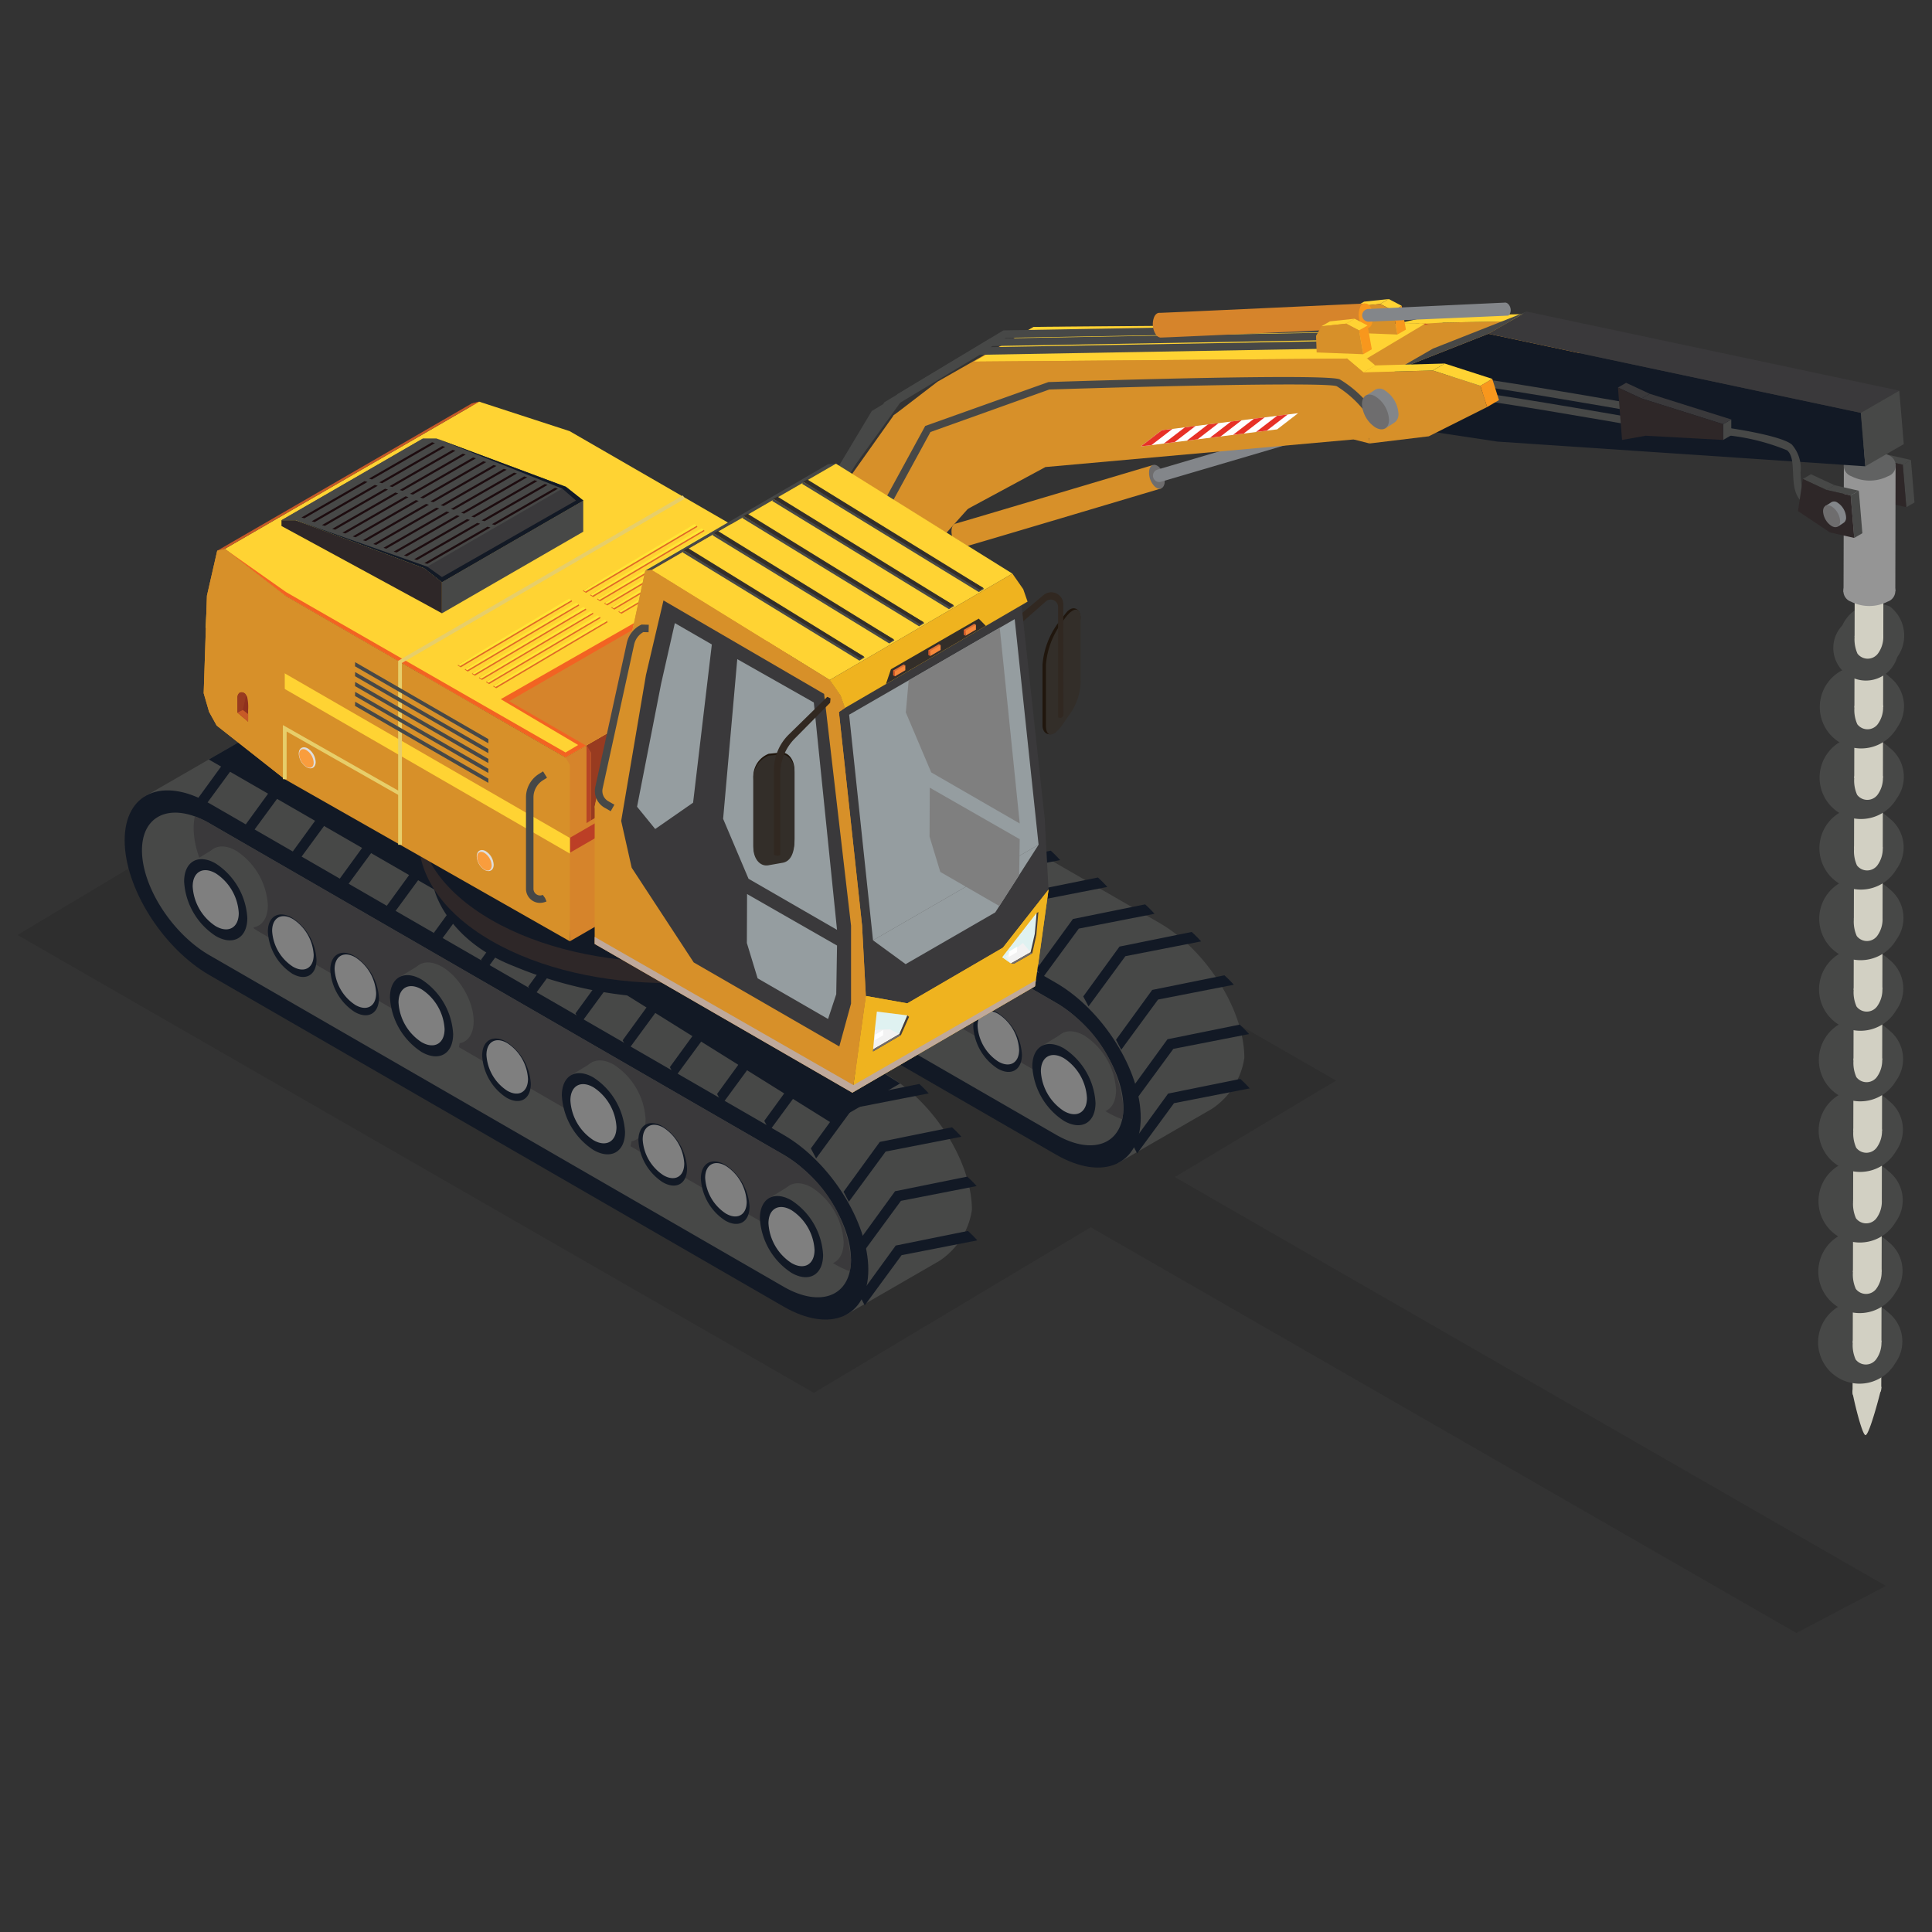 <svg xmlns="http://www.w3.org/2000/svg" viewBox="0 0 128 128"><rect x="0" y="0" width="128" height="128" fill="#333333" stroke="none"/><defs><style>.cls-1{isolation:isolate;}.cls-2{fill:#010101;opacity:0.1;}.cls-3{fill:#d79029;}.cls-4{fill:#6e6d6e;}.cls-5{fill:#83868a;}.cls-6{fill:#474847;}.cls-7{fill:#2e2728;}.cls-8{fill:#d2d0c3;}.cls-9{fill:#959595;}.cls-10{fill:#616262;}.cls-11{fill:#121925;}.cls-12{fill:#3a393b;}.cls-13{fill:#7f7f7f;}.cls-14{fill:#ffd333;}.cls-15{fill:#ca5027;}.cls-16{fill:#ffd131;}.cls-17{fill:#f8971d;}.cls-18{fill:#d6842b;}.cls-19{fill:#983b20;}.cls-20{fill:#bc3f26;}.cls-21{fill:#b64526;}.cls-22{fill:#c75a27;}.cls-23{fill:#e06826;}.cls-24{fill:#ffe635;}.cls-25{fill:#1d0c0f;}.cls-26{fill:#f26322;mix-blend-mode:screen;}.cls-27{fill:#20160d;}.cls-28{fill:#332e29;}.cls-29{fill:#312821;}.cls-30{fill:#bdc8cb;opacity:0.7;}.cls-31{fill:#efb31f;}.cls-32{fill:#4f3033;}.cls-33{fill:#f2f2f2;}.cls-34{fill:#dff2f1;}.cls-35{fill:#433d3d;}.cls-36{fill:#fff;}.cls-37{fill:#726d6e;}.cls-38{fill:#e73127;}.cls-39,.cls-41{mix-blend-mode:multiply;}.cls-40{fill:#e7ce6a;}.cls-41{fill:#bfa99b;}.cls-42{fill:#dc6f35;}.cls-43{fill:#f6893b;}.cls-44{fill:#d65927;}.cls-45{fill:#dededd;}.cls-46{fill:#f99d3d;}.cls-47{fill:#8f311d;}</style></defs><title>MT nl</title><g class="cls-1"><g id="Layer_1" data-name="Layer 1"><polygon class="cls-2" points="124.943 105.071 77.831 77.982 88.515 71.592 35.755 41.256 1.161 61.945 53.921 92.281 72.266 81.31 119.013 108.188 124.943 105.071"/><path class="cls-3" d="M63.433,36.135a.441.441,0,0,0,.34.128c.141-.019,13.149-3.9,13.149-3.9l-.537-1.552S63.44,34.668,63.336,34.685c-.138.023-.246.145-.285.353A1.285,1.285,0,0,0,63.433,36.135Z"/><path class="cls-4" d="M76.523,32.25c.28.241.563.14.632-.226a1.284,1.284,0,0,0-.383-1.097c-.28-.241-.563-.14-.632.226A1.284,1.284,0,0,0,76.523,32.25Z"/><path class="cls-5" d="M85.979,29.251l-.344-.776-8.943,2.634a.424.424,0,0,0-.268.578h0a.416.416,0,0,0,.498.231Z"/><polygon class="cls-6" points="126.299 33.603 126.065 30.787 126.605 30.475 126.839 33.291 126.299 33.603"/><polygon class="cls-6" points="126.065 30.787 124.458 30.422 124.998 30.11 126.605 30.475 126.065 30.787"/><polygon class="cls-6" points="122.893 29.696 124.458 30.422 124.998 30.11 123.433 29.384 122.893 29.696"/><polygon class="cls-7" points="126.065 30.787 124.458 30.422 122.893 29.696 122.575 31.823 124.692 33.238 126.299 33.603 126.065 30.787"/><path class="cls-8" d="M123.01,92.65a.411.411,0,0,1,.006-.778c.374-.215.978-.467,1.348-.252a.411.411,0,0,1-.005.778C123.985,92.613,123.381,92.865,123.01,92.65Z"/><path class="cls-8" d="M122.736,92.231a.476.476,0,0,1,.279-.435c.374-.215.977-.467,1.348-.252a.461.461,0,0,1,.276.406c-.008.135-.78,3.117-1.042,3.132C123.357,95.094,122.746,92.457,122.736,92.231Z"/><polygon class="cls-8" points="124.639 91.949 124.648 88.939 122.749 88.964 122.737 92.23 124.639 91.949"/><path class="cls-8" d="M123.023,89.384a.411.411,0,0,1,.006-.778,1.49,1.49,0,0,1,1.348-0.0.411.411,0,0,1-.005.778A1.49,1.49,0,0,1,123.023,89.384Z"/><path class="cls-6" d="M125.089,86.946a2.742,2.742,0,1,0,.48,3.359A2.434,2.434,0,0,0,125.089,86.946Z"/><path class="cls-8" d="M122.942,90.07a2.318,2.318,0,0,1-.193-1.106.476.476,0,0,1,.279-.435,1.49,1.49,0,0,1,1.348-0.0.46.46,0,0,1,.276.406,1.862,1.862,0,0,1-.362,1.136A.85.85,0,0,1,122.942,90.07Z"/><polygon class="cls-8" points="124.651 88.935 124.66 84.262 122.761 84.288 122.749 88.964 124.651 88.935"/><path class="cls-8" d="M123.035,84.707a.411.411,0,0,1,.005-.778,1.49,1.49,0,0,1,1.348-0.0.411.411,0,0,1-.006.778A1.49,1.49,0,0,1,123.035,84.707Z"/><path class="cls-6" d="M125.102,82.27a2.742,2.742,0,1,0,.48,3.359A2.434,2.434,0,0,0,125.102,82.27Z"/><path class="cls-8" d="M122.954,85.394a2.317,2.317,0,0,1-.193-1.106.477.477,0,0,1,.279-.435,1.49,1.49,0,0,1,1.348-0.0.46.46,0,0,1,.276.406,1.861,1.861,0,0,1-.362,1.136A.85.85,0,0,1,122.954,85.394Z"/><polygon class="cls-8" points="124.663 84.258 124.673 79.586 122.773 79.611 122.761 84.288 124.663 84.258"/><path class="cls-8" d="M123.047,80.031a.411.411,0,0,1,.005-.778,1.491,1.491,0,0,1,1.348-0.0.411.411,0,0,1-.005.778A1.49,1.49,0,0,1,123.047,80.031Z"/><path class="cls-6" d="M125.114,77.594a2.742,2.742,0,1,0,.48,3.359A2.434,2.434,0,0,0,125.114,77.594Z"/><path class="cls-8" d="M122.966,80.718a2.317,2.317,0,0,1-.193-1.106.476.476,0,0,1,.279-.435,1.49,1.49,0,0,1,1.348-0.0.46.46,0,0,1,.276.406,1.861,1.861,0,0,1-.362,1.136A.85.85,0,0,1,122.966,80.718Z"/><polygon class="cls-8" points="124.675 79.582 124.685 74.91 122.785 74.935 122.773 79.611 124.675 79.582"/><path class="cls-8" d="M123.059,75.355a.411.411,0,0,1,.005-.778,1.49,1.49,0,0,1,1.348-0.0.411.411,0,0,1-.005.778A1.49,1.49,0,0,1,123.059,75.355Z"/><path class="cls-6" d="M125.126,72.917a2.742,2.742,0,1,0,.48,3.359A2.434,2.434,0,0,0,125.126,72.917Z"/><path class="cls-8" d="M122.979,76.041a2.317,2.317,0,0,1-.193-1.106.476.476,0,0,1,.279-.435,1.49,1.49,0,0,1,1.348-0.0.46.46,0,0,1,.276.406,1.861,1.861,0,0,1-.362,1.136A.85.85,0,0,1,122.979,76.041Z"/><polygon class="cls-8" points="124.688 74.906 124.697 70.233 122.798 70.259 122.785 74.935 124.688 74.906"/><path class="cls-8" d="M123.072,70.678a.411.411,0,0,1,.005-.778,1.49,1.49,0,0,1,1.348-0.0.411.411,0,0,1-.005.778A1.49,1.49,0,0,1,123.072,70.678Z"/><path class="cls-6" d="M125.138,68.241a2.742,2.742,0,1,0,.48,3.359A2.434,2.434,0,0,0,125.138,68.241Z"/><path class="cls-8" d="M122.991,71.365a2.317,2.317,0,0,1-.193-1.106.476.476,0,0,1,.279-.435,1.49,1.49,0,0,1,1.348-0.0.46.46,0,0,1,.276.406,1.861,1.861,0,0,1-.362,1.136A.85.85,0,0,1,122.991,71.365Z"/><polygon class="cls-8" points="124.7 70.229 124.709 65.557 122.81 65.582 122.798 70.259 124.7 70.229"/><path class="cls-8" d="M123.084,66.002a.411.411,0,0,1,.005-.778,1.49,1.49,0,0,1,1.348-0.0.411.411,0,0,1-.005.778A1.49,1.49,0,0,1,123.084,66.002Z"/><path class="cls-6" d="M125.151,63.565a2.742,2.742,0,1,0,.48,3.359A2.434,2.434,0,0,0,125.151,63.565Z"/><path class="cls-8" d="M123.003,66.689a2.316,2.316,0,0,1-.193-1.106.476.476,0,0,1,.279-.435,1.49,1.49,0,0,1,1.348-0.0.46.46,0,0,1,.276.406,1.86,1.86,0,0,1-.362,1.136A.85.85,0,0,1,123.003,66.689Z"/><polygon class="cls-8" points="124.712 65.553 124.722 60.881 122.822 60.906 122.81 65.582 124.712 65.553"/><path class="cls-8" d="M123.096,61.326a.411.411,0,0,1,.005-.778,1.49,1.49,0,0,1,1.348-0.0.411.411,0,0,1-.006.778A1.49,1.49,0,0,1,123.096,61.326Z"/><path class="cls-6" d="M125.163,58.889a2.742,2.742,0,1,0,.48,3.359A2.434,2.434,0,0,0,125.163,58.889Z"/><path class="cls-8" d="M123.015,62.013a2.317,2.317,0,0,1-.193-1.106.477.477,0,0,1,.279-.435,1.49,1.49,0,0,1,1.348-0.0.461.461,0,0,1,.276.406,1.86,1.86,0,0,1-.362,1.136A.85.85,0,0,1,123.015,62.013Z"/><polygon class="cls-8" points="124.724 60.877 124.734 56.204 122.834 56.23 122.822 60.906 124.724 60.877"/><path class="cls-8" d="M123.108,56.649a.411.411,0,0,1,.006-.778,1.49,1.49,0,0,1,1.348-0.0.411.411,0,0,1-.006.778A1.49,1.49,0,0,1,123.108,56.649Z"/><path class="cls-6" d="M125.175,54.212a2.742,2.742,0,1,0,.48,3.359A2.434,2.434,0,0,0,125.175,54.212Z"/><path class="cls-8" d="M123.028,57.336a2.318,2.318,0,0,1-.193-1.106.476.476,0,0,1,.279-.435,1.49,1.49,0,0,1,1.348-0.0.46.46,0,0,1,.276.406,1.86,1.86,0,0,1-.362,1.136A.85.85,0,0,1,123.028,57.336Z"/><polygon class="cls-8" points="124.737 56.2 124.746 51.528 122.847 51.554 122.834 56.23 124.737 56.2"/><path class="cls-8" d="M123.12,51.973a.411.411,0,0,1,.006-.778,1.49,1.49,0,0,1,1.348-0.0.411.411,0,0,1-.005.778A1.49,1.49,0,0,1,123.12,51.973Z"/><path class="cls-6" d="M125.187,49.536a2.742,2.742,0,1,0,.48,3.359A2.434,2.434,0,0,0,125.187,49.536Z"/><path class="cls-8" d="M123.04,52.66a2.318,2.318,0,0,1-.193-1.106.476.476,0,0,1,.279-.435,1.49,1.49,0,0,1,1.348-0.0.46.46,0,0,1,.276.406,1.862,1.862,0,0,1-.362,1.136A.85.85,0,0,1,123.04,52.66Z"/><polygon class="cls-8" points="124.749 51.524 124.758 46.852 122.859 46.877 122.847 51.554 124.749 51.524"/><path class="cls-8" d="M123.133,47.297a.411.411,0,0,1,.005-.778,1.49,1.49,0,0,1,1.348-0.0.411.411,0,0,1-.005.778A1.49,1.49,0,0,1,123.133,47.297Z"/><path class="cls-6" d="M125.2,44.86a2.742,2.742,0,1,0,.48,3.359A2.434,2.434,0,0,0,125.2,44.86Z"/><path class="cls-8" d="M123.052,47.984a2.318,2.318,0,0,1-.193-1.106.476.476,0,0,1,.279-.435,1.49,1.49,0,0,1,1.348-0.0.46.46,0,0,1,.276.406,1.862,1.862,0,0,1-.362,1.136A.85.85,0,0,1,123.052,47.984Z"/><polygon class="cls-8" points="124.761 46.848 124.771 42.176 122.871 42.201 122.859 46.877 124.761 46.848"/><path class="cls-8" d="M123.145,42.621a.411.411,0,0,1,.005-.778,1.49,1.49,0,0,1,1.348-0.0.411.411,0,0,1-.005.778A1.49,1.49,0,0,1,123.145,42.621Z"/><path class="cls-6" d="M125.212,40.183a2.434,2.434,0,0,0-3.153,1.254,2.16,2.16,0,1,0,3.633,2.105A2.434,2.434,0,0,0,125.212,40.183Z"/><path class="cls-8" d="M123.064,43.307a2.318,2.318,0,0,1-.193-1.106.476.476,0,0,1,.279-.435,1.49,1.49,0,0,1,1.348-0.0.46.46,0,0,1,.276.406,1.86,1.86,0,0,1-.362,1.136A.85.85,0,0,1,123.064,43.307Z"/><polygon class="cls-8" points="124.773 42.171 124.783 37.499 122.883 37.525 122.871 42.201 124.773 42.171"/><path class="cls-6" d="M123.157,37.944a.411.411,0,0,1,.005-.778,1.491,1.491,0,0,1,1.348-0.0.411.411,0,0,1-.005.778A1.49,1.49,0,0,1,123.157,37.944Z"/><polygon class="cls-9" points="125.569 39.173 125.587 30.747 122.161 30.793 122.139 39.227 125.569 39.173"/><path class="cls-10" d="M122.655,31.55a.741.741,0,0,1,.01-1.404,2.687,2.687,0,0,1,2.432-0.0.741.741,0,0,1-.01,1.404A2.688,2.688,0,0,1,122.655,31.55Z"/><path class="cls-9" d="M122.629,39.859a.741.741,0,0,1,.01-1.404,2.688,2.688,0,0,1,2.432-0.0.741.741,0,0,1-.01,1.404A2.687,2.687,0,0,1,122.629,39.859Z"/><path class="cls-6" d="M58.778,71.224,20.738,49.261a4.438,4.438,0,0,0-4.04-.592l-.001-.002-.021.012a2.465,2.465,0,0,0-.312.18L9.545,52.791l.729.686,2.471,2.788c.135,3.098,4.117,3.131,7.131,4.871L54.341,81.035l1.696,6.081,6.873-3.968q.088-.046.172-.1l.021-.012-.863.498a4.895,4.895,0,0,0,2.152-3.38h0C64.393,77.012,61.879,73.014,58.778,71.224Z"/><path class="cls-11" d="M15.898,50.237l5.017-.98a8.002,8.002,0,0,0-.622-.625l-4.784.968-2.401,3.303.348.661Z"/><path class="cls-11" d="M19.025,52.016l5.017-.98a8.01,8.01,0,0,0-.622-.625l-4.784.968-2.401,3.303.348.661Z"/><path class="cls-11" d="M22.152,53.796l5.017-.98a8.01,8.01,0,0,0-.622-.625l-4.784.968-2.401,3.303.348.661Z"/><path class="cls-11" d="M25.28,55.576l5.017-.98a8.012,8.012,0,0,0-.622-.625l-4.784.968L22.49,58.242l.348.661Z"/><path class="cls-11" d="M28.407,57.355l5.017-.98a8,8,0,0,0-.622-.625l-4.784.968-2.401,3.303.348.661Z"/><path class="cls-11" d="M31.535,59.135l5.017-.98a8,8,0,0,0-.622-.625l-4.784.968-2.401,3.303.348.661Z"/><path class="cls-11" d="M34.662,60.914l5.017-.98a8.01,8.01,0,0,0-.622-.625l-4.784.968L31.872,63.58l.348.661Z"/><path class="cls-11" d="M37.789,62.694l5.017-.98a8.012,8.012,0,0,0-.622-.625l-4.784.968-2.401,3.303.348.661Z"/><path class="cls-11" d="M40.917,64.474l5.017-.98a8.01,8.01,0,0,0-.622-.625l-4.784.968-2.4,3.303.348.661Z"/><path class="cls-11" d="M44.044,66.253l5.017-.98a7.996,7.996,0,0,0-.622-.625l-4.784.968-2.4,3.303.348.661Z"/><path class="cls-11" d="M47.171,68.033l5.017-.98a8,8,0,0,0-.622-.625l-4.784.968-2.401,3.303.348.661Z"/><path class="cls-11" d="M50.299,69.812l5.017-.98a8.012,8.012,0,0,0-.622-.625l-4.784.968-2.401,3.303.348.661Z"/><path class="cls-11" d="M53.426,71.592l5.017-.98a8.01,8.01,0,0,0-.622-.625l-4.784.968-2.401,3.303.348.661Z"/><path class="cls-11" d="M56.511,73.42l5.017-.98a8,8,0,0,0-.622-.625l-4.784.968L53.721,76.086l.348.661Z"/><path class="cls-11" d="M58.678,76.292l5.017-.98a8.01,8.01,0,0,0-.622-.625l-4.784.968-2.4,3.303.348.661Z"/><path class="cls-11" d="M59.688,79.56l5.017-.98a8.024,8.024,0,0,0-.622-.625l-4.784.968-2.4,3.303.348.661Z"/><path class="cls-11" d="M59.733,83.158l5.017-.98a8.01,8.01,0,0,0-.622-.625l-4.784.968-2.4,3.303.348.661Z"/><path class="cls-11" d="M13.874,53.225,51.913,75.187c3.101,1.79,5.615,5.789,5.615,8.93v0c0,3.142-2.514,4.237-5.615,2.447L13.874,64.602c-3.101-1.79-5.615-5.789-5.615-8.93h0C8.259,52.53,10.773,51.435,13.874,53.225Z"/><path class="cls-6" d="M56.381,83.454a3.628,3.628,0,0,1-.079.773c-.393,1.794-2.211,2.277-4.389,1.019L13.873,63.285c-2.463-1.422-4.467-4.54-4.467-6.951,0-2.085,1.501-2.968,3.501-2.246a6.012,6.012,0,0,1,.966.454L51.913,76.504C54.377,77.926,56.381,81.044,56.381,83.454Z"/><path class="cls-12" d="M56.381,83.454a3.628,3.628,0,0,1-.079.773,6.029,6.029,0,0,1-.966-.455L17.297,61.811c-2.464-1.422-4.468-4.541-4.468-6.951a3.626,3.626,0,0,1,.079-.773,6.012,6.012,0,0,1,.966.454l1.962,1.133.909.524,3.912,2.258,5.819,3.361.025.014,1.27.733.91.526,2.55,1.472,4.058,2.343L40.399,69.856l.593.343.127.073,2.04,1.178.873.504,2.119,1.223,4.572,2.639,1.19.687c.112.065.223.132.333.205a8.473,8.473,0,0,1,.981.747A8.9,8.9,0,0,1,56.381,83.454Z"/><path class="cls-11" d="M35.168,71.805c0,1.021-.722,1.433-1.611.919a3.551,3.551,0,0,1-1.612-2.78c0-1.021.722-1.433,1.612-.919A3.551,3.551,0,0,1,35.168,71.805Z"/><path class="cls-13" d="M34.981,71.48c0,.872-.616,1.223-1.376.784a3.031,3.031,0,0,1-1.376-2.373c0-.872.616-1.223,1.376-.784A3.032,3.032,0,0,1,34.981,71.48Z"/><path class="cls-6" d="M17.746,59.977c0,1.326-.937,1.861-2.093,1.193A4.612,4.612,0,0,1,13.56,57.561c0-1.326.937-1.861,2.093-1.193A4.612,4.612,0,0,1,17.746,59.977Z"/><path class="cls-6" d="M17.453,58.603l-1.045.454a3.675,3.675,0,0,1,.442,1.84c-.029,1.062-.212.983-.212.983l-1.083.374-2.701-5.217,1.439-.878,1.663.888Z"/><path class="cls-11" d="M16.385,60.82c0,1.326-.937,1.861-2.093,1.193a4.612,4.612,0,0,1-2.093-3.61c0-1.326.937-1.861,2.093-1.193A4.611,4.611,0,0,1,16.385,60.82Z"/><path class="cls-13" d="M15.818,60.493c0,.967-.683,1.356-1.526.87a3.362,3.362,0,0,1-1.526-2.632c0-.967.683-1.356,1.526-.87A3.362,3.362,0,0,1,15.818,60.493Z"/><path class="cls-6" d="M42.771,74.154c0,1.326-.937,1.861-2.093,1.193a4.611,4.611,0,0,1-2.093-3.61c0-1.326.937-1.861,2.093-1.193A4.612,4.612,0,0,1,42.771,74.154Z"/><path class="cls-6" d="M42.477,72.78l-1.045.454a3.675,3.675,0,0,1,.442,1.84c-.029,1.062-.212.984-.212.984l-1.083.374-2.701-5.217,1.439-.878,1.663.888Z"/><path class="cls-11" d="M41.41,74.997c0,1.326-.937,1.861-2.093,1.193A4.612,4.612,0,0,1,37.224,72.58c0-1.326.937-1.861,2.093-1.193A4.611,4.611,0,0,1,41.41,74.997Z"/><path class="cls-13" d="M40.843,74.669c0,.967-.683,1.356-1.526.87a3.362,3.362,0,0,1-1.526-2.632c0-.967.683-1.357,1.526-.87A3.362,3.362,0,0,1,40.843,74.669Z"/><ellipse class="cls-6" cx="29.29" cy="66.452" rx="1.703" ry="2.951" transform="translate(-29.534 23.866) rotate(-30.31)"/><path class="cls-6" d="M31.089,66.287l-1.045.454a3.675,3.675,0,0,1,.442,1.84c-.029,1.062-.212.984-.212.984l-1.083.374-2.701-5.217,1.439-.878,1.663.888Z"/><path class="cls-11" d="M30.022,68.503c0,1.326-.937,1.861-2.093,1.193A4.612,4.612,0,0,1,25.836,66.087c0-1.326.937-1.861,2.093-1.193A4.611,4.611,0,0,1,30.022,68.503Z"/><path class="cls-13" d="M29.455,68.176c0,.967-.683,1.356-1.526.87a3.362,3.362,0,0,1-1.526-2.632c0-.967.683-1.357,1.526-.87A3.362,3.362,0,0,1,29.455,68.176Z"/><path class="cls-11" d="M20.969,63.586c0,1.021-.722,1.433-1.611.919a3.551,3.551,0,0,1-1.612-2.78c0-1.021.722-1.433,1.612-.919A3.551,3.551,0,0,1,20.969,63.586Z"/><path class="cls-13" d="M20.782,63.261c0,.872-.616,1.223-1.376.784a3.032,3.032,0,0,1-1.376-2.373c0-.872.616-1.223,1.376-.784A3.031,3.031,0,0,1,20.782,63.261Z"/><path class="cls-11" d="M25.107,66.124c0,1.021-.722,1.433-1.611.919a3.551,3.551,0,0,1-1.612-2.78c0-1.021.722-1.433,1.612-.919A3.551,3.551,0,0,1,25.107,66.124Z"/><path class="cls-13" d="M24.92,65.799c0,.872-.616,1.223-1.376.784A3.032,3.032,0,0,1,22.168,64.21c0-.872.616-1.223,1.376-.784A3.032,3.032,0,0,1,24.92,65.799Z"/><path class="cls-11" d="M45.52,77.408c0,1.021-.721,1.433-1.611.919A3.551,3.551,0,0,1,42.297,75.547c0-1.021.722-1.433,1.612-.919A3.551,3.551,0,0,1,45.52,77.408Z"/><path class="cls-13" d="M45.333,77.082c0,.872-.616,1.223-1.376.784a3.032,3.032,0,0,1-1.376-2.373c0-.872.616-1.223,1.376-.784A3.032,3.032,0,0,1,45.333,77.082Z"/><path class="cls-11" d="M49.658,79.946c0,1.021-.722,1.433-1.612.919a3.551,3.551,0,0,1-1.612-2.78c0-1.021.722-1.433,1.612-.919A3.551,3.551,0,0,1,49.658,79.946Z"/><path class="cls-13" d="M49.471,79.62c0,.872-.616,1.223-1.376.784a3.032,3.032,0,0,1-1.376-2.373c0-.872.616-1.223,1.376-.784A3.031,3.031,0,0,1,49.471,79.62Z"/><path class="cls-6" d="M55.894,82.294c0,1.326-.937,1.861-2.093,1.193a4.612,4.612,0,0,1-2.093-3.61c0-1.326.937-1.861,2.093-1.193A4.612,4.612,0,0,1,55.894,82.294Z"/><path class="cls-6" d="M55.6,80.921l-1.045.454a3.675,3.675,0,0,1,.442,1.84c-.029,1.062-.212.983-.212.983l-1.083.374-2.701-5.217,1.439-.878,1.663.888Z"/><path class="cls-11" d="M54.532,83.137c0,1.326-.937,1.861-2.093,1.193a4.611,4.611,0,0,1-2.093-3.61c0-1.326.937-1.861,2.093-1.193A4.611,4.611,0,0,1,54.532,83.137Z"/><path class="cls-13" d="M53.965,82.81c0,.967-.683,1.356-1.526.87a3.362,3.362,0,0,1-1.526-2.632c0-.967.683-1.356,1.526-.87A3.362,3.362,0,0,1,53.965,82.81Z"/><path class="cls-6" d="M76.826,61.153,38.787,39.191a4.438,4.438,0,0,0-4.04-.592l-.001-.002L34.724,38.61a2.464,2.464,0,0,0-.312.18L27.593,42.721l.729.686,2.471,2.788c.135,3.098,4.117,3.131,7.131,4.871L72.39,70.965l1.696,6.081,6.873-3.968q.088-.046.172-.1l.021-.012-.863.498a4.895,4.895,0,0,0,2.152-3.38h0C82.441,66.942,79.927,62.944,76.826,61.153Z"/><path class="cls-11" d="M33.946,40.167l5.017-.98a8,8,0,0,0-.622-.625l-4.784.968L31.156,42.833l.348.661Z"/><path class="cls-11" d="M37.073,41.946l5.017-.98a8.01,8.01,0,0,0-.622-.625l-4.784.968-2.401,3.303.348.661Z"/><path class="cls-11" d="M40.201,43.726l5.017-.98a8.012,8.012,0,0,0-.622-.625l-4.784.968-2.401,3.303.348.661Z"/><path class="cls-11" d="M43.328,45.505l5.017-.98a8.01,8.01,0,0,0-.622-.625l-4.784.968-2.4,3.303.348.661Z"/><path class="cls-11" d="M46.455,47.285l5.017-.98a8,8,0,0,0-.622-.625l-4.784.968L43.665,49.951l.348.661Z"/><path class="cls-11" d="M49.583,49.065l5.017-.98a8,8,0,0,0-.622-.625l-4.784.968-2.401,3.303.348.661Z"/><path class="cls-11" d="M52.71,50.844l5.017-.98a8.012,8.012,0,0,0-.622-.625l-4.784.968L49.92,53.51l.348.661Z"/><path class="cls-11" d="M55.838,52.624l5.017-.98a8.01,8.01,0,0,0-.622-.625l-4.784.968L53.048,55.29l.348.661Z"/><path class="cls-11" d="M58.965,54.403l5.017-.98a8.01,8.01,0,0,0-.622-.625l-4.784.968L56.175,57.069l.348.661Z"/><path class="cls-11" d="M62.092,56.183l5.017-.98a7.997,7.997,0,0,0-.622-.625l-4.784.968L59.302,58.849l.348.661Z"/><path class="cls-11" d="M65.22,57.963l5.017-.98a8.003,8.003,0,0,0-.622-.625l-4.784.968-2.401,3.303.348.661Z"/><path class="cls-11" d="M68.347,59.742l5.017-.98a8.01,8.01,0,0,0-.622-.625l-4.784.968-2.401,3.303.348.661Z"/><path class="cls-11" d="M71.474,61.522l5.017-.98a8.01,8.01,0,0,0-.622-.625l-4.784.968-2.401,3.303.348.661Z"/><path class="cls-11" d="M74.559,63.35l5.017-.98a8.002,8.002,0,0,0-.622-.625l-4.784.968-2.401,3.303.348.661Z"/><path class="cls-11" d="M76.726,66.222l5.017-.98a8.01,8.01,0,0,0-.622-.625l-4.784.968L73.937,68.888l.348.661Z"/><path class="cls-11" d="M77.737,69.49l5.017-.98a8.024,8.024,0,0,0-.622-.625l-4.784.968-2.4,3.303.348.661Z"/><path class="cls-11" d="M77.781,73.088l5.017-.98a8.01,8.01,0,0,0-.622-.625l-4.784.968-2.4,3.303.348.661Z"/><path class="cls-11" d="M31.922,43.155,69.961,65.117c3.101,1.79,5.615,5.789,5.615,8.93v0c0,3.142-2.514,4.237-5.615,2.447L31.922,54.532c-3.101-1.79-5.615-5.789-5.615-8.93h0C26.307,42.46,28.821,41.364,31.922,43.155Z"/><path class="cls-6" d="M74.429,73.384a3.628,3.628,0,0,1-.079.773c-.393,1.794-2.211,2.277-4.389,1.019L31.922,53.215c-2.463-1.422-4.467-4.54-4.467-6.951,0-2.085,1.501-2.968,3.501-2.246a6.011,6.011,0,0,1,.966.454L69.961,66.433C72.425,67.856,74.429,70.974,74.429,73.384Z"/><path class="cls-12" d="M74.429,73.384a3.628,3.628,0,0,1-.079.773,6.029,6.029,0,0,1-.966-.455L35.345,51.741c-2.464-1.422-4.468-4.541-4.468-6.951a3.626,3.626,0,0,1,.079-.773,6.011,6.011,0,0,1,.966.454l1.962,1.133.909.524,3.912,2.258,5.819,3.361.025.014,1.27.733.91.526,2.55,1.472L53.337,56.836l5.111,2.95.593.343.127.073,2.04,1.178.873.504,2.119,1.223L68.771,65.746l1.19.687c.112.065.223.132.333.205a8.473,8.473,0,0,1,.981.747A8.9,8.9,0,0,1,74.429,73.384Z"/><path class="cls-11" d="M53.216,61.735c0,1.021-.722,1.433-1.611.919a3.551,3.551,0,0,1-1.612-2.78c0-1.021.722-1.433,1.612-.919A3.551,3.551,0,0,1,53.216,61.735Z"/><path class="cls-13" d="M53.029,61.41c0,.872-.616,1.223-1.376.784a3.031,3.031,0,0,1-1.376-2.373c0-.872.616-1.223,1.376-.784A3.032,3.032,0,0,1,53.029,61.41Z"/><path class="cls-6" d="M35.794,49.907c0,1.326-.937,1.861-2.093,1.193a4.612,4.612,0,0,1-2.093-3.61c0-1.326.937-1.861,2.093-1.193A4.612,4.612,0,0,1,35.794,49.907Z"/><path class="cls-6" d="M35.501,48.533l-1.045.454a3.675,3.675,0,0,1,.442,1.84c-.029,1.062-.212.983-.212.983l-1.083.374-2.701-5.217,1.439-.878,1.663.888Z"/><path class="cls-11" d="M34.433,50.75c0,1.326-.937,1.861-2.093,1.193a4.612,4.612,0,0,1-2.093-3.61c0-1.326.937-1.861,2.093-1.193A4.611,4.611,0,0,1,34.433,50.75Z"/><path class="cls-13" d="M33.866,50.423c0,.967-.683,1.357-1.526.87a3.362,3.362,0,0,1-1.526-2.632c0-.967.683-1.356,1.526-.87A3.362,3.362,0,0,1,33.866,50.423Z"/><path class="cls-6" d="M60.819,64.084c0,1.326-.937,1.861-2.093,1.193a4.611,4.611,0,0,1-2.093-3.61c0-1.326.937-1.861,2.093-1.193A4.612,4.612,0,0,1,60.819,64.084Z"/><path class="cls-6" d="M60.526,62.71l-1.045.454a3.675,3.675,0,0,1,.442,1.84c-.029,1.062-.212.984-.212.984l-1.083.374L55.926,61.145l1.439-.878,1.663.888Z"/><path class="cls-11" d="M59.458,64.927c0,1.326-.937,1.861-2.093,1.193A4.612,4.612,0,0,1,55.272,62.51c0-1.326.937-1.861,2.093-1.193A4.611,4.611,0,0,1,59.458,64.927Z"/><path class="cls-13" d="M58.891,64.599c0,.967-.683,1.356-1.526.87a3.362,3.362,0,0,1-1.526-2.632c0-.967.683-1.357,1.526-.87A3.362,3.362,0,0,1,58.891,64.599Z"/><ellipse class="cls-6" cx="47.338" cy="56.382" rx="1.703" ry="2.951" transform="translate(-21.984 31.598) rotate(-30.31)"/><path class="cls-6" d="M49.138,56.217l-1.045.454a3.675,3.675,0,0,1,.442,1.84c-.029,1.062-.212.984-.212.984l-1.083.374L44.538,54.651l1.439-.878,1.663.888Z"/><path class="cls-11" d="M48.07,58.433c0,1.326-.937,1.861-2.093,1.193a4.612,4.612,0,0,1-2.093-3.61c0-1.326.937-1.861,2.093-1.193A4.611,4.611,0,0,1,48.07,58.433Z"/><path class="cls-13" d="M47.503,58.106c0,.967-.683,1.356-1.526.87a3.362,3.362,0,0,1-1.526-2.632c0-.967.683-1.357,1.526-.87A3.362,3.362,0,0,1,47.503,58.106Z"/><path class="cls-11" d="M39.017,53.516c0,1.021-.722,1.433-1.611.919a3.551,3.551,0,0,1-1.612-2.78c0-1.021.722-1.433,1.612-.919A3.551,3.551,0,0,1,39.017,53.516Z"/><path class="cls-13" d="M38.83,53.191c0,.872-.616,1.223-1.376.784A3.032,3.032,0,0,1,36.079,51.602c0-.872.616-1.223,1.376-.784A3.032,3.032,0,0,1,38.83,53.191Z"/><path class="cls-11" d="M43.155,56.054c0,1.021-.722,1.433-1.611.919a3.551,3.551,0,0,1-1.612-2.78c0-1.021.722-1.433,1.612-.919A3.551,3.551,0,0,1,43.155,56.054Z"/><path class="cls-13" d="M42.968,55.728c0,.872-.616,1.223-1.376.784a3.031,3.031,0,0,1-1.376-2.373c0-.872.616-1.223,1.376-.784A3.032,3.032,0,0,1,42.968,55.728Z"/><path class="cls-11" d="M63.568,67.338c0,1.021-.721,1.433-1.611.919a3.551,3.551,0,0,1-1.612-2.78c0-1.021.722-1.433,1.612-.919A3.551,3.551,0,0,1,63.568,67.338Z"/><path class="cls-13" d="M63.381,67.012c0,.872-.616,1.223-1.376.784a3.032,3.032,0,0,1-1.376-2.373c0-.872.616-1.223,1.376-.784A3.032,3.032,0,0,1,63.381,67.012Z"/><path class="cls-11" d="M67.706,69.876c0,1.021-.722,1.433-1.612.919a3.551,3.551,0,0,1-1.612-2.78c0-1.021.722-1.433,1.612-.919A3.551,3.551,0,0,1,67.706,69.876Z"/><path class="cls-13" d="M67.519,69.55c0,.872-.616,1.223-1.376.784a3.032,3.032,0,0,1-1.376-2.373c0-.872.616-1.223,1.376-.784A3.031,3.031,0,0,1,67.519,69.55Z"/><path class="cls-6" d="M73.942,72.224c0,1.326-.937,1.861-2.093,1.193a4.612,4.612,0,0,1-2.093-3.61c0-1.326.937-1.861,2.093-1.193A4.612,4.612,0,0,1,73.942,72.224Z"/><path class="cls-6" d="M73.648,70.851l-1.045.454a3.675,3.675,0,0,1,.442,1.84c-.029,1.062-.212.983-.212.983l-1.083.374-2.701-5.217,1.439-.878,1.663.888Z"/><path class="cls-11" d="M72.58,73.067c0,1.326-.937,1.861-2.093,1.193a4.611,4.611,0,0,1-2.093-3.61c0-1.326.937-1.861,2.093-1.193A4.611,4.611,0,0,1,72.58,73.067Z"/><path class="cls-13" d="M72.013,72.74c0,.967-.683,1.356-1.526.87a3.362,3.362,0,0,1-1.526-2.632c0-.967.683-1.356,1.526-.87A3.362,3.362,0,0,1,72.013,72.74Z"/><path class="cls-11" d="M59.633,71.783l-4.531,2.624L41.55,65.949a27.123,27.123,0,0,1-7.463-1.92c-4.547-1.759-5.314-5.092-5.314-5.092l-14.94-8.619L16.676,48.68,61.142,59.38l-3.183,11.351Z"/><path class="cls-7" d="M27.711,54.124H61.043v.964h-.03c.168,2.591-1.451,5.219-4.887,7.203-6.529,3.77-17.081,3.788-23.57.043-3.442-1.988-5.028-4.634-4.803-7.246H27.711Z"/><path class="cls-11" d="M32.555,60.949c6.489,3.745,17.042,3.728,23.57-.043s6.561-9.862.073-13.607c-6.488-3.747-17.04-3.727-23.569.043C26.102,51.111,26.068,57.204,32.555,60.949Z"/><polygon class="cls-3" points="103.717 22.292 100.565 21.277 94.027 21.401 94.436 26.112 100.299 25.637 104.161 23.7 103.717 22.292"/><polygon class="cls-14" points="100.565 21.277 101.364 20.806 94.826 20.93 94.027 21.401 100.565 21.277"/><polygon class="cls-14" points="95.598 21.371 94.826 20.93 92.5 21.455 94.427 21.439 95.598 21.371"/><polygon class="cls-15" points="97.274 22.292 94.427 21.439 93.098 21.516 93.507 26.227 97.274 22.292"/><polygon class="cls-16" points="103.717 22.292 104.516 21.821 101.364 20.806 100.565 21.277 103.717 22.292"/><polygon class="cls-17" points="103.717 22.292 104.516 21.821 104.96 23.229 104.161 23.7 103.717 22.292"/><polygon class="cls-3" points="54.864 38.147 59.209 27.516 62.116 25.286 68.485 21.658 95.565 21.505 98.716 22.52 99.161 23.928 96.63 26.158 71.67 28.501 66.097 31.505 58.897 39.561 57.88 43.63 55.473 46.071 54.864 38.147"/><polygon class="cls-14" points="68.485 21.658 64.543 23.956 90.567 23.745 94.427 21.439 68.485 21.658"/><polygon class="cls-6" points="54.966 33.659 54.538 33.405 58.591 26.65 65.602 22.432 89.583 22.009 89.592 22.506 65.744 22.926 58.9 27.043 54.966 33.659"/><polygon class="cls-6" points="54.135 34.239 53.708 33.985 57.759 27.229 64.771 23.012 88.752 22.589 88.761 23.086 64.913 23.506 58.069 27.623 54.135 34.239"/><polygon class="cls-6" points="54.782 33.405 54.379 33.114 59.466 26.107 66.477 21.889 90.458 21.466 90.467 21.963 66.618 22.383 59.766 26.506 54.782 33.405"/><polygon class="cls-11" points="98.606 22.114 92.392 24.565 92.567 28.257 99.209 29.257 123.583 30.894 123.284 27.352 98.606 22.114"/><path class="cls-6" d="M107.945,27.208c-.105-.019-10.578-1.859-11.853-1.859v-.497c1.318,0,11.507,1.79,11.94,1.866Z"/><path class="cls-6" d="M107.945,28.14c-.105-.019-10.578-1.859-11.853-1.859v-.497c1.318,0,11.507,1.79,11.94,1.866Z"/><polygon class="cls-6" points="94.939 23.095 92.392 24.565 98.606 22.114 101.153 20.643 94.939 23.095"/><polygon class="cls-3" points="51.16 38.863 59.209 27.516 64.543 23.956 90.567 23.745 91.011 28.995 69.263 30.943 63.691 33.947 56.49 42.002 55.473 46.071 49.994 42.606 51.16 38.863"/><polygon class="cls-3" points="98.079 25.561 94.928 24.546 90.329 24.67 90.738 29.381 94.661 28.906 98.524 26.969 98.079 25.561"/><polygon class="cls-14" points="94.928 24.546 95.715 24.085 91.117 24.21 90.329 24.67 94.928 24.546"/><polygon class="cls-14" points="90.329 24.67 91.117 24.21 90.004 23.269 89.217 23.73 90.329 24.67"/><polygon class="cls-3" points="90.738 29.381 90.329 24.67 89.217 23.73 89.684 29.114 90.738 29.381"/><polygon class="cls-14" points="98.079 25.561 98.867 25.101 95.715 24.085 94.928 24.546 98.079 25.561"/><polygon class="cls-17" points="98.079 25.561 98.867 25.101 99.311 26.509 98.524 26.969 98.079 25.561"/><path class="cls-6" d="M57.495,36.232l-.437-.238,4.24-7.773L69.46,25.313c3.069-.099,18.421-.576,19.306-.177a7.434,7.434,0,0,1,2.033,1.804l-.39.309a7.089,7.089,0,0,0-1.847-1.661c-.702-.269-11.759-.017-19.046.219l-7.872,2.816Z"/><polygon class="cls-18" points="56.612 51.476 37.754 62.363 37.467 50.182 56.325 39.295 56.612 39.789 56.612 51.476"/><polygon class="cls-19" points="45.931 50.466 39.144 54.352 39.144 49.858 38.825 49.398 45.885 44.896 45.931 50.466"/><polygon class="cls-20" points="56.612 44.618 37.754 55.506 37.754 56.498 56.612 45.61 56.612 44.618"/><polygon class="cls-21" points="38.857 49.363 38.857 54.534 39.144 54.352 39.144 49.858 38.857 49.363"/><polygon class="cls-22" points="31.746 26.613 56.325 39.295 56.612 39.789 56.612 51.476 32.514 37.563 32.012 36.656 31.653 35.42 30.563 29.716 31.244 26.735 31.746 26.613"/><polygon class="cls-14" points="31.746 26.613 14.893 36.365 18.866 39.443 37.467 50.182 56.325 39.295 37.739 28.564 31.746 26.613"/><polygon class="cls-23" points="40.215 41.143 32.703 45.433 32.673 45.474 32.874 45.6 40.255 41.228 40.215 41.143"/><polygon class="cls-24" points="40.056 41.049 32.703 45.433 32.834 45.514 40.215 41.143 40.056 41.049"/><polygon class="cls-23" points="39.744 40.866 32.233 45.156 32.203 45.197 32.404 45.323 39.785 40.951 39.744 40.866"/><polygon class="cls-24" points="39.586 40.772 32.233 45.156 32.364 45.237 39.744 40.866 39.586 40.772"/><polygon class="cls-23" points="39.274 40.589 31.763 44.879 31.732 44.92 31.934 45.045 39.315 40.674 39.274 40.589"/><polygon class="cls-24" points="39.116 40.495 31.763 44.879 31.894 44.96 39.274 40.589 39.116 40.495"/><polygon class="cls-23" points="38.804 40.312 31.292 44.602 31.262 44.643 31.464 44.768 38.845 40.397 38.804 40.312"/><polygon class="cls-24" points="38.645 40.217 31.292 44.602 31.424 44.683 38.804 40.312 38.645 40.217"/><polygon class="cls-23" points="38.334 40.035 30.822 44.324 30.792 44.366 30.994 44.491 38.374 40.12 38.334 40.035"/><polygon class="cls-24" points="38.175 39.94 30.822 44.324 30.953 44.406 38.334 40.035 38.175 39.94"/><polygon class="cls-23" points="37.864 39.757 30.352 44.047 30.322 44.088 30.524 44.214 37.904 39.843 37.864 39.757"/><polygon class="cls-24" points="37.705 39.663 30.352 44.047 30.483 44.129 37.864 39.757 37.705 39.663"/><polygon class="cls-23" points="48.513 36.207 41.002 40.497 40.971 40.539 41.173 40.664 48.554 36.293 48.513 36.207"/><polygon class="cls-24" points="48.354 36.113 41.002 40.497 41.133 40.579 48.513 36.207 48.354 36.113"/><polygon class="cls-23" points="48.043 35.93 40.531 40.22 40.501 40.261 40.703 40.387 48.084 36.016 48.043 35.93"/><polygon class="cls-24" points="47.884 35.836 40.531 40.22 40.662 40.302 48.043 35.93 47.884 35.836"/><polygon class="cls-23" points="47.573 35.653 40.061 39.943 40.031 39.984 40.233 40.11 47.613 35.738 47.573 35.653"/><polygon class="cls-24" points="47.414 35.559 40.061 39.943 40.192 40.024 47.573 35.653 47.414 35.559"/><polygon class="cls-23" points="47.103 35.376 39.591 39.666 39.561 39.707 39.763 39.832 47.143 35.461 47.103 35.376"/><polygon class="cls-24" points="46.944 35.282 39.591 39.666 39.722 39.747 47.103 35.376 46.944 35.282"/><polygon class="cls-23" points="46.633 35.099 39.121 39.389 39.091 39.43 39.292 39.555 46.673 35.184 46.633 35.099"/><polygon class="cls-24" points="46.474 35.004 39.121 39.389 39.252 39.47 46.633 35.099 46.474 35.004"/><polygon class="cls-23" points="46.163 34.822 38.651 39.111 38.621 39.153 38.822 39.278 46.203 34.907 46.163 34.822"/><polygon class="cls-24" points="46.004 34.727 38.651 39.111 38.782 39.193 46.163 34.822 46.004 34.727"/><polygon class="cls-7" points="28.308 40.099 23.714 37.601 18.649 34.849 18.648 34.466 19.586 34.466 28.118 37.651 29.28 38.567 29.28 40.633 28.308 40.099"/><polygon class="cls-6" points="38.641 35.228 29.28 40.633 29.28 38.567 38.641 33.162 38.641 35.228"/><polygon class="cls-6" points="38.641 33.162 37.48 32.246 28.947 29.061 28.009 29.061 18.648 34.466 19.586 34.466 28.118 37.651 29.28 38.567 38.641 33.162"/><polygon class="cls-12" points="37.48 32.246 28.118 37.651 29.28 38.567 38.641 33.162 37.48 32.246"/><polygon class="cls-6" points="28.947 29.061 19.586 34.466 18.648 34.466 28.009 29.061 28.947 29.061"/><polygon class="cls-11" points="19.586 34.466 28.308 37.542 29.28 38.233 38.161 33.162 37.259 32.374 28.947 29.061 37.48 32.246 38.641 33.162 29.28 38.567 28.118 37.651 19.586 34.466"/><polygon class="cls-25" points="28.312 37.357 28.118 37.303 32.299 34.895 32.493 34.949 28.312 37.357"/><polygon class="cls-25" points="32.784 34.783 32.589 34.729 36.77 32.321 36.964 32.375 32.784 34.783"/><polygon class="cls-25" points="27.634 37.105 27.44 37.052 31.62 34.643 31.814 34.697 27.634 37.105"/><polygon class="cls-25" points="32.105 34.531 31.911 34.477 36.091 32.069 36.285 32.123 32.105 34.531"/><polygon class="cls-25" points="26.955 36.854 26.761 36.8 30.941 34.392 31.135 34.446 26.955 36.854"/><polygon class="cls-25" points="31.426 34.28 31.232 34.226 35.412 31.818 35.607 31.871 31.426 34.28"/><polygon class="cls-25" points="26.276 36.602 26.082 36.549 30.263 34.14 30.457 34.194 26.276 36.602"/><polygon class="cls-25" points="30.747 34.028 30.553 33.974 34.734 31.566 34.928 31.62 30.747 34.028"/><polygon class="cls-25" points="25.597 36.351 25.403 36.297 29.584 33.889 29.778 33.942 25.597 36.351"/><polygon class="cls-25" points="30.069 33.776 29.875 33.723 34.055 31.315 34.249 31.368 30.069 33.776"/><polygon class="cls-25" points="24.919 36.099 24.725 36.045 28.905 33.637 29.099 33.691 24.919 36.099"/><polygon class="cls-25" points="29.39 33.525 29.196 33.471 33.376 31.063 33.57 31.117 29.39 33.525"/><polygon class="cls-25" points="24.24 35.848 24.046 35.794 28.226 33.386 28.42 33.439 24.24 35.848"/><polygon class="cls-25" points="28.711 33.273 28.517 33.22 32.698 30.812 32.892 30.865 28.711 33.273"/><polygon class="cls-25" points="23.561 35.596 23.367 35.542 27.548 33.134 27.742 33.188 23.561 35.596"/><polygon class="cls-25" points="28.032 33.022 27.838 32.968 32.019 30.56 32.213 30.614 28.032 33.022"/><polygon class="cls-25" points="22.882 35.344 22.688 35.291 26.869 32.883 27.063 32.936 22.882 35.344"/><polygon class="cls-25" points="27.354 32.77 27.16 32.717 31.34 30.308 31.534 30.362 27.354 32.77"/><polygon class="cls-25" points="22.204 35.093 22.01 35.039 26.19 32.631 26.384 32.685 22.204 35.093"/><polygon class="cls-25" points="26.675 32.519 26.481 32.465 30.661 30.057 30.855 30.111 26.675 32.519"/><polygon class="cls-25" points="21.525 34.841 21.331 34.788 25.511 32.379 25.705 32.433 21.525 34.841"/><polygon class="cls-25" points="25.996 32.267 25.802 32.213 29.983 29.805 30.177 29.859 25.996 32.267"/><polygon class="cls-25" points="20.846 34.59 20.652 34.536 24.833 32.128 25.027 32.182 20.846 34.59"/><polygon class="cls-25" points="25.317 32.016 25.123 31.962 29.304 29.554 29.498 29.607 25.317 32.016"/><polygon class="cls-25" points="20.167 34.338 19.973 34.285 24.154 31.876 24.348 31.93 20.167 34.338"/><polygon class="cls-25" points="24.639 31.764 24.445 31.71 28.625 29.302 28.819 29.356 24.639 31.764"/><polygon class="cls-3" points="18.866 39.443 14.893 36.365 14.391 36.486 13.71 39.467 13.495 45.927 13.853 47.163 14.355 48.07 18.866 51.624 37.754 62.363 37.754 50.677 37.467 50.182 18.866 39.443"/><polygon class="cls-14" points="18.866 44.613 13.672 40.589 13.639 41.596 18.866 45.646 37.754 56.551 37.754 55.847 37.754 55.517 18.866 44.613"/><polygon class="cls-26" points="14.893 36.365 18.96 39.231 37.467 49.853 38.304 49.359 33.177 46.321 42.005 41.282 41.831 42.093 38.825 49.398 37.467 50.182 18.866 39.443 14.893 36.365"/><polygon class="cls-18" points="49.321 43.338 44.223 40.395 33.727 46.454 38.825 49.398 49.321 43.338"/><path class="cls-27" d="M70.601,40.643l-.513.653a5.384,5.384,0,0,0-1.019,2.738v4.034c0,.77.935.84,1.231-.201l.304-.491a3.863,3.863,0,0,0,.765-2.359l.162-3.754C71.778,40.487,71.164,39.902,70.601,40.643Z"/><path class="cls-28" d="M70.577,40.93l-.262.366a5.383,5.383,0,0,0-1.019,2.738v4.034c0,.77.456.794,1.019.052l.516-.744a3.863,3.863,0,0,0,.765-2.359V40.982C71.596,40.212,71.14,40.189,70.577,40.93Z"/><path class="cls-29" d="M70.101,40.229v7.306a1.42,1.42,0,0,0,.189.03.525.525,0,0,0,.094-.065.865.865,0,0,0,.072-.108l-.01-7.334a.798.798,0,0,0-1.306-.635l-2.366,1.984.204.474,2.311-2.036A.491.491,0,0,1,70.101,40.229Z"/><polygon class="cls-12" points="55.285 30.718 67.074 38.004 67.792 39.035 68.078 39.859 67.684 40.125 69.217 54.266 69.468 58.937 69.002 62.289 68.787 63.893 68.572 65.346 56.467 72.393 51.502 46.4 54.854 30.758 55.285 30.718"/><polygon class="cls-6" points="54.854 30.758 42.75 37.805 43.18 37.766 55.383 30.72 54.854 30.758"/><polygon class="cls-30" points="68.809 55.966 67.542 56.698 63.993 58.747 57.84 62.298 56.257 47.352 60.202 45.075 66.236 41.59 67.226 41.019 68.809 55.966"/><polygon class="cls-30" points="68.809 55.966 67.522 57.976 66.208 60.026 65.937 60.45 60 63.877 57.84 62.298 63.993 58.747 67.542 56.698 68.809 55.966"/><polygon class="cls-31" points="69.468 58.937 66.444 62.787 60.111 66.475 57.364 65.985 56.467 72.393 68.572 65.346 69.468 58.937"/><polygon class="cls-31" points="56.682 70.941 60.298 69.003 60.837 67.51 66.137 64.366 67.074 64.821 68.787 63.893 69.468 58.937 66.444 62.787 60.111 66.475 57.364 65.985 56.682 70.941"/><polygon class="cls-13" points="67.56 54.558 61.696 51.173 60.013 47.203 60.202 45.075 66.236 41.59 67.56 54.558"/><path class="cls-32" d="M67.56,55.598l-5.96-3.412Z"/><polygon class="cls-14" points="55.383 30.72 43.18 37.766 54.97 45.051 67.074 38.004 55.383 30.72"/><polygon class="cls-13" points="67.56 55.598 67.542 56.698 67.522 57.976 66.208 60.026 63.993 58.747 62.298 57.768 61.586 55.428 61.6 52.186 67.56 55.598"/><polygon class="cls-3" points="43.18 37.766 54.97 45.051 55.687 46.082 55.974 46.907 55.58 47.172 57.113 61.313 57.364 65.985 56.898 69.337 56.682 70.941 56.467 72.393 39.398 62.538 39.398 53.448 42.75 37.805 43.18 37.766"/><polygon class="cls-3" points="55.58 47.172 55.974 46.907 55.687 46.082 54.97 45.051 43.18 37.766 42.75 37.805 39.398 53.448 40.547 59.645 42.659 63.123 56.682 70.941 57.364 65.985 57.113 61.313 55.58 47.172"/><polygon class="cls-12" points="54.6 45.976 56.384 61.331 56.384 66.489 55.606 69.331 45.96 63.763 41.85 57.486 41.155 54.389 42.798 44.712 43.957 39.78 54.6 45.976"/><polygon class="cls-30" points="55.455 61.605 49.592 58.22 47.909 54.25 48.569 46.805 48.846 43.67 51.419 45.127 53.918 46.543 55.455 61.605"/><polygon class="cls-30" points="49.495 59.233 49.482 62.476 50.194 64.816 54.861 67.51 55.403 65.871 55.456 62.645 49.495 59.233"/><polygon class="cls-30" points="47.161 42.697 46.532 48.003 45.919 53.18 43.409 54.924 42.207 53.448 43.802 45.292 44.71 41.282 45.465 41.718 47.161 42.697"/><path class="cls-27" d="M51.619,49.869l-.688.069a1.603,1.603,0,0,0-1.019,1.605v4.471c0,.77.456,1.301,1.019,1.184l.942-.166c.563-.116.765-.739.765-1.509V51.053C52.638,50.282,52.182,49.752,51.619,49.869Z"/><path class="cls-28" d="M51.619,49.994l-.688.069a1.603,1.603,0,0,0-1.019,1.605v4.471c0,.77.456,1.3,1.019,1.184l.942-.166c.563-.116.765-.739.765-1.509V51.178C52.638,50.407,52.182,49.877,51.619,49.994Z"/><path class="cls-29" d="M54.807,46.169l-2.553,2.501a3.289,3.289,0,0,0-.98,2.349v5.608a.125.125,0,0,0,.032.019.724.724,0,0,0,.131.04.27.27,0,0,0,.263-.058V51.256a3.291,3.291,0,0,1,.942-2.312l2.356-2.385.027-.291Z"/><polygon class="cls-22" points="31.244 26.735 14.391 36.486 14.893 36.365 31.746 26.613 31.244 26.735"/><polygon class="cls-31" points="55.974 46.907 68.078 39.859 67.792 39.035 67.074 38.004 54.97 45.051 55.687 46.082 55.974 46.907"/><polygon class="cls-12" points="101.153 20.643 98.606 22.114 123.284 27.352 125.831 25.882 101.153 20.643"/><polygon class="cls-6" points="125.831 25.882 123.284 27.352 123.583 30.894 126.13 29.424 125.831 25.882"/><polygon class="cls-6" points="45.307 36.462 57.231 43.494 57.277 43.562 56.937 43.767 45.234 36.602 45.307 36.462"/><polygon class="cls-28" points="45.574 36.307 57.231 43.494 57.01 43.627 45.307 36.462 45.574 36.307"/><polygon class="cls-6" points="47.284 35.326 59.208 42.358 59.254 42.426 58.914 42.631 47.211 35.466 47.284 35.326"/><polygon class="cls-28" points="47.552 35.171 59.208 42.358 58.987 42.492 47.284 35.326 47.552 35.171"/><polygon class="cls-6" points="49.262 34.19 61.186 41.222 61.232 41.29 60.892 41.495 49.189 34.33 49.262 34.19"/><polygon class="cls-28" points="49.529 34.036 61.186 41.222 60.965 41.356 49.262 34.19 49.529 34.036"/><polygon class="cls-6" points="51.239 33.054 63.163 40.086 63.209 40.154 62.869 40.36 51.166 33.194 51.239 33.054"/><polygon class="cls-28" points="51.507 32.9 63.163 40.086 62.942 40.22 51.239 33.054 51.507 32.9"/><polygon class="cls-6" points="53.217 31.918 65.141 38.95 65.187 39.018 64.847 39.224 53.144 32.058 53.217 31.918"/><polygon class="cls-28" points="53.484 31.764 65.141 38.95 64.92 39.084 53.217 31.918 53.484 31.764"/><polygon class="cls-33" points="59.581 68.514 57.847 69.53 57.959 68.232 60.111 67.271 59.581 68.514"/><polygon class="cls-34" points="59.581 68.514 58.963 68.194 57.959 68.232 58.095 67.02 60.111 67.271 59.581 68.514"/><polygon class="cls-35" points="60.111 67.271 59.581 68.514 57.847 69.53 57.84 69.662 59.69 68.579 60.226 67.371 60.111 67.271"/><polygon class="cls-36" points="58.506 68.59 57.959 68.911 57.976 68.553 58.524 68.232 58.506 68.59"/><polygon class="cls-37" points="57.847 69.53 57.84 69.662 59.69 68.579 59.581 68.514 57.847 69.53"/><polygon class="cls-33" points="68.279 63.093 66.982 63.831 66.406 63.421 68.68 60.492 68.279 63.093"/><polygon class="cls-34" points="68.279 63.093 67.772 62.482 66.614 63.369 66.982 63.831 66.406 63.421 68.68 60.492 68.66 61.959 68.279 63.093"/><polygon class="cls-35" points="68.68 60.492 68.555 61.874 68.279 63.093 66.982 63.831 67.192 63.84 68.389 63.158 68.66 61.959 68.796 60.424 68.68 60.492"/><polygon class="cls-36" points="67.378 63.077 66.83 63.398 66.848 63.041 67.395 62.72 67.378 63.077"/><polygon class="cls-37" points="66.982 63.831 67.192 63.84 68.389 63.158 68.279 63.093 66.982 63.831"/><polygon class="cls-36" points="75.58 29.576 76.972 28.503 86.005 27.374 84.613 28.447 75.58 29.576"/><polygon class="cls-38" points="83.215 28.621 84.607 27.549 85.315 27.46 83.923 28.533 83.215 28.621"/><polygon class="cls-38" points="81.688 28.812 83.08 27.74 83.788 27.651 82.396 28.724 81.688 28.812"/><polygon class="cls-38" points="80.162 29.003 81.554 27.93 82.262 27.842 80.87 28.915 80.162 29.003"/><polygon class="cls-38" points="78.635 29.194 80.027 28.121 80.735 28.033 79.343 29.105 78.635 29.194"/><polygon class="cls-38" points="77.108 29.385 78.501 28.312 79.209 28.223 77.816 29.296 77.108 29.385"/><polygon class="cls-38" points="75.582 29.575 76.974 28.503 77.682 28.414 76.29 29.487 75.582 29.575"/><polygon class="cls-3" points="18.866 39.443 18.866 51.624 14.355 48.07 13.853 47.163 13.495 45.927 13.71 39.467 14.391 36.486 14.893 36.365 18.866 39.443"/><g class="cls-39"><polygon class="cls-40" points="26.627 55.967 26.379 55.967 26.379 43.781 45.245 32.826 45.369 33.041 26.627 43.924 26.627 55.967"/></g><g class="cls-39"><polygon class="cls-40" points="26.439 52.696 18.99 48.464 18.99 51.624 18.742 51.624 18.742 48.038 18.928 48.143 26.562 52.48 26.439 52.696"/></g><path class="cls-6" d="M40.461,53.744l-.399-.227a1.275,1.275,0,0,1-.62-1.39l2.086-9.531a1.75,1.75,0,0,1,.92-1.19L42.504,41.378l.48.014-.014.496-.35-.009a1.25,1.25,0,0,0-.607.825l-2.086,9.531a.78.78,0,0,0,.379.851l.4.227Z"/><path class="cls-6" d="M35.773,59.818a.906.906,0,0,1-.5-.148.934.934,0,0,1-.425-.785V52.835a1.833,1.833,0,0,1,.868-1.566l.263-.164.263.422-.263.164a1.34,1.34,0,0,0-.635,1.145v6.049a.434.434,0,0,0,.2.369.429.429,0,0,0,.417.034l.149.206.098.228A1.09,1.09,0,0,1,35.773,59.818Z"/><polygon class="cls-41" points="68.628 64.939 68.572 65.346 56.467 72.393 39.398 62.538 39.398 62.073 56.542 71.892 68.628 64.939"/><polygon class="cls-28" points="58.694 45.32 59.026 44.341 64.845 40.985 65.315 41.466 58.694 45.32"/><polygon class="cls-42" points="59.867 44.022 59.179 44.419 59.179 44.749 59.979 44.084 59.867 44.022"/><polygon class="cls-43" points="59.979 44.084 59.29 44.481 59.29 44.811 59.979 44.405 59.979 44.084"/><polygon class="cls-44" points="59.29 44.481 59.179 44.419 59.179 44.749 59.29 44.811 59.29 44.481"/><polygon class="cls-42" points="62.207 42.676 61.519 43.073 61.519 43.404 62.318 42.738 62.207 42.676"/><polygon class="cls-43" points="62.318 42.738 61.63 43.135 61.63 43.465 62.318 43.06 62.318 42.738"/><polygon class="cls-44" points="61.63 43.135 61.519 43.073 61.519 43.404 61.63 43.465 61.63 43.135"/><polygon class="cls-42" points="64.546 41.33 63.858 41.727 63.858 42.058 64.658 41.392 64.546 41.33"/><polygon class="cls-43" points="64.658 41.392 63.969 41.789 63.969 42.119 64.658 41.714 64.658 41.392"/><polygon class="cls-44" points="63.969 41.789 63.858 41.727 63.858 42.058 63.969 42.119 63.969 41.789"/><path class="cls-45" d="M32.362,57.712a.515.515,0,0,1-.256-.077,1.131,1.131,0,0,1-.52-.897c0-.255.135-.42.345-.42a.515.515,0,0,1,.256.077,1.131,1.131,0,0,1,.52.897C32.707,57.547,32.572,57.712,32.362,57.712Z"/><path class="cls-46" d="M32.575,57.334c0,.304-.215.427-.48.274a1.057,1.057,0,0,1-.48-.828c0-.304.215-.427.48-.274A1.057,1.057,0,0,1,32.575,57.334Z"/><path class="cls-45" d="M20.569,50.905a.515.515,0,0,1-.256-.077,1.131,1.131,0,0,1-.52-.897c0-.255.135-.42.345-.42a.515.515,0,0,1,.256.077,1.131,1.131,0,0,1,.52.897C20.914,50.74,20.779,50.905,20.569,50.905Z"/><path class="cls-46" d="M20.782,50.527c0,.304-.215.427-.48.273a1.057,1.057,0,0,1-.48-.828c0-.304.215-.427.48-.274A1.057,1.057,0,0,1,20.782,50.527Z"/><polygon class="cls-6" points="32.35 51.865 32.358 51.59 23.529 46.492 23.521 46.768 32.35 51.865"/><polygon class="cls-6" points="32.35 51.21 32.358 50.934 23.529 45.837 23.521 46.112 32.35 51.21"/><polygon class="cls-6" points="32.35 50.554 32.358 50.278 23.529 45.181 23.521 45.456 32.35 50.554"/><polygon class="cls-6" points="32.35 49.898 32.358 49.623 23.529 44.525 23.521 44.801 32.35 49.898"/><polygon class="cls-6" points="32.35 49.243 32.358 48.967 23.529 43.87 23.521 44.145 32.35 49.243"/><path class="cls-47" d="M16.438,47.046v.767l-.705-.6V46.209a.393.393,0,0,1,.144-.315.329.329,0,0,1,.426.161.733.733,0,0,1,.072.123A2.997,2.997,0,0,1,16.438,47.046Z"/><path class="cls-19" d="M16.303,46.055l-.216.981-.354.176V46.209a.393.393,0,0,1,.144-.315A.329.329,0,0,1,16.303,46.055Z"/><polygon class="cls-22" points="15.733 47.212 16.087 47.036 16.44 47.306 16.437 47.813 15.733 47.212"/><polygon class="cls-6" points="114.162 29.148 114.162 28.102 114.702 27.791 114.702 28.836 114.162 29.148"/><polygon class="cls-12" points="114.162 28.102 108.76 26.4 109.3 26.089 114.702 27.791 114.162 28.102"/><polygon class="cls-12" points="107.195 25.675 108.76 26.4 109.3 26.089 107.735 25.363 107.195 25.675"/><polygon class="cls-7" points="114.162 28.102 108.76 26.4 107.195 25.675 107.465 29.148 109.03 28.869 114.162 29.148 114.162 28.102"/><path class="cls-6" d="M119.612,33.413c-.747-.425-.784-1.306-.817-2.084-.027-.622-.051-1.209-.399-1.496a14.349,14.349,0,0,0-3.999-.998l.07-.492c.36.051,3.535.52,4.246,1.107a2.4,2.4,0,0,1,.578,1.858c.03.712.058,1.384.565,1.673Z"/><polygon class="cls-6" points="122.847 35.64 122.613 32.824 123.153 32.512 123.387 35.328 122.847 35.64"/><polygon class="cls-6" points="122.613 32.824 121.006 32.459 121.546 32.147 123.153 32.512 122.613 32.824"/><polygon class="cls-6" points="119.441 31.733 121.006 32.459 121.546 32.147 119.98 31.421 119.441 31.733"/><polygon class="cls-7" points="122.613 32.824 121.006 32.459 119.441 31.733 119.122 33.86 121.24 35.275 122.847 35.64 122.613 32.824"/><polygon class="cls-17" points="92.581 22.163 92.299 20.585 92.864 20.259 93.146 21.837 92.581 22.163"/><polygon class="cls-14" points="92.299 20.585 91.443 20.138 92.008 19.812 92.864 20.259 92.299 20.585"/><polygon class="cls-14" points="89.811 20.311 91.443 20.138 92.008 19.812 90.376 19.985 89.811 20.311"/><polygon class="cls-3" points="92.299 20.585 91.443 20.138 89.811 20.311 89.452 20.948 89.492 22.045 92.581 22.163 92.299 20.585"/><path class="cls-18" d="M76.575,22.158a.441.441,0,0,0,.299.206c.142.015,13.701-.621,13.701-.621l-.148-1.636s-13.492.629-13.598.62c-.139-.011-.274.081-.362.273A1.284,1.284,0,0,0,76.575,22.158Z"/><path class="cls-17" d="M90.214,21.538a.354.354,0,0,0,.668-.067,1.285,1.285,0,0,0-.107-1.157.354.354,0,0,0-.668.067A1.285,1.285,0,0,0,90.214,21.538Z"/><path class="cls-5" d="M99.938,20.91c.339-.325.043-.924-.27-.86l-9.014.421a.424.424,0,0,0-.399.497h0a.416.416,0,0,0,.428.344Z"/><polygon class="cls-17" points="90.321 23.468 90.039 21.89 90.604 21.564 90.886 23.141 90.321 23.468"/><polygon class="cls-14" points="90.039 21.89 89.183 21.443 89.748 21.117 90.604 21.564 90.039 21.89"/><polygon class="cls-14" points="87.55 21.616 89.183 21.443 89.748 21.117 88.115 21.29 87.55 21.616"/><polygon class="cls-3" points="90.039 21.89 89.183 21.443 87.55 21.616 87.192 22.253 87.232 23.35 90.321 23.468 90.039 21.89"/><path class="cls-5" d="M122.308,34.277a.428.428,0,0,1-.12.33,4.214,4.214,0,0,1-.444.285l-.802-1.375a4.2,4.2,0,0,0,.362-.227.374.374,0,0,1,.439.013A1.245,1.245,0,0,1,122.308,34.277Z"/><path class="cls-4" d="M121.913,34.527c0,.358-.253.502-.565.322a1.245,1.245,0,0,1-.565-.974c0-.358.253-.502.565-.322A1.245,1.245,0,0,1,121.913,34.527Z"/><path class="cls-5" d="M92.652,27.414a.678.678,0,0,1-.191.524,6.68,6.68,0,0,1-.704.452L90.485,26.209a6.633,6.633,0,0,0,.573-.36.593.593,0,0,1,.697.02A1.975,1.975,0,0,1,92.652,27.414Z"/><path class="cls-4" d="M92.026,27.811c0,.568-.401.797-.896.511a1.975,1.975,0,0,1-.896-1.546c0-.568.401-.797.896-.511A1.975,1.975,0,0,1,92.026,27.811Z"/></g></g></svg>